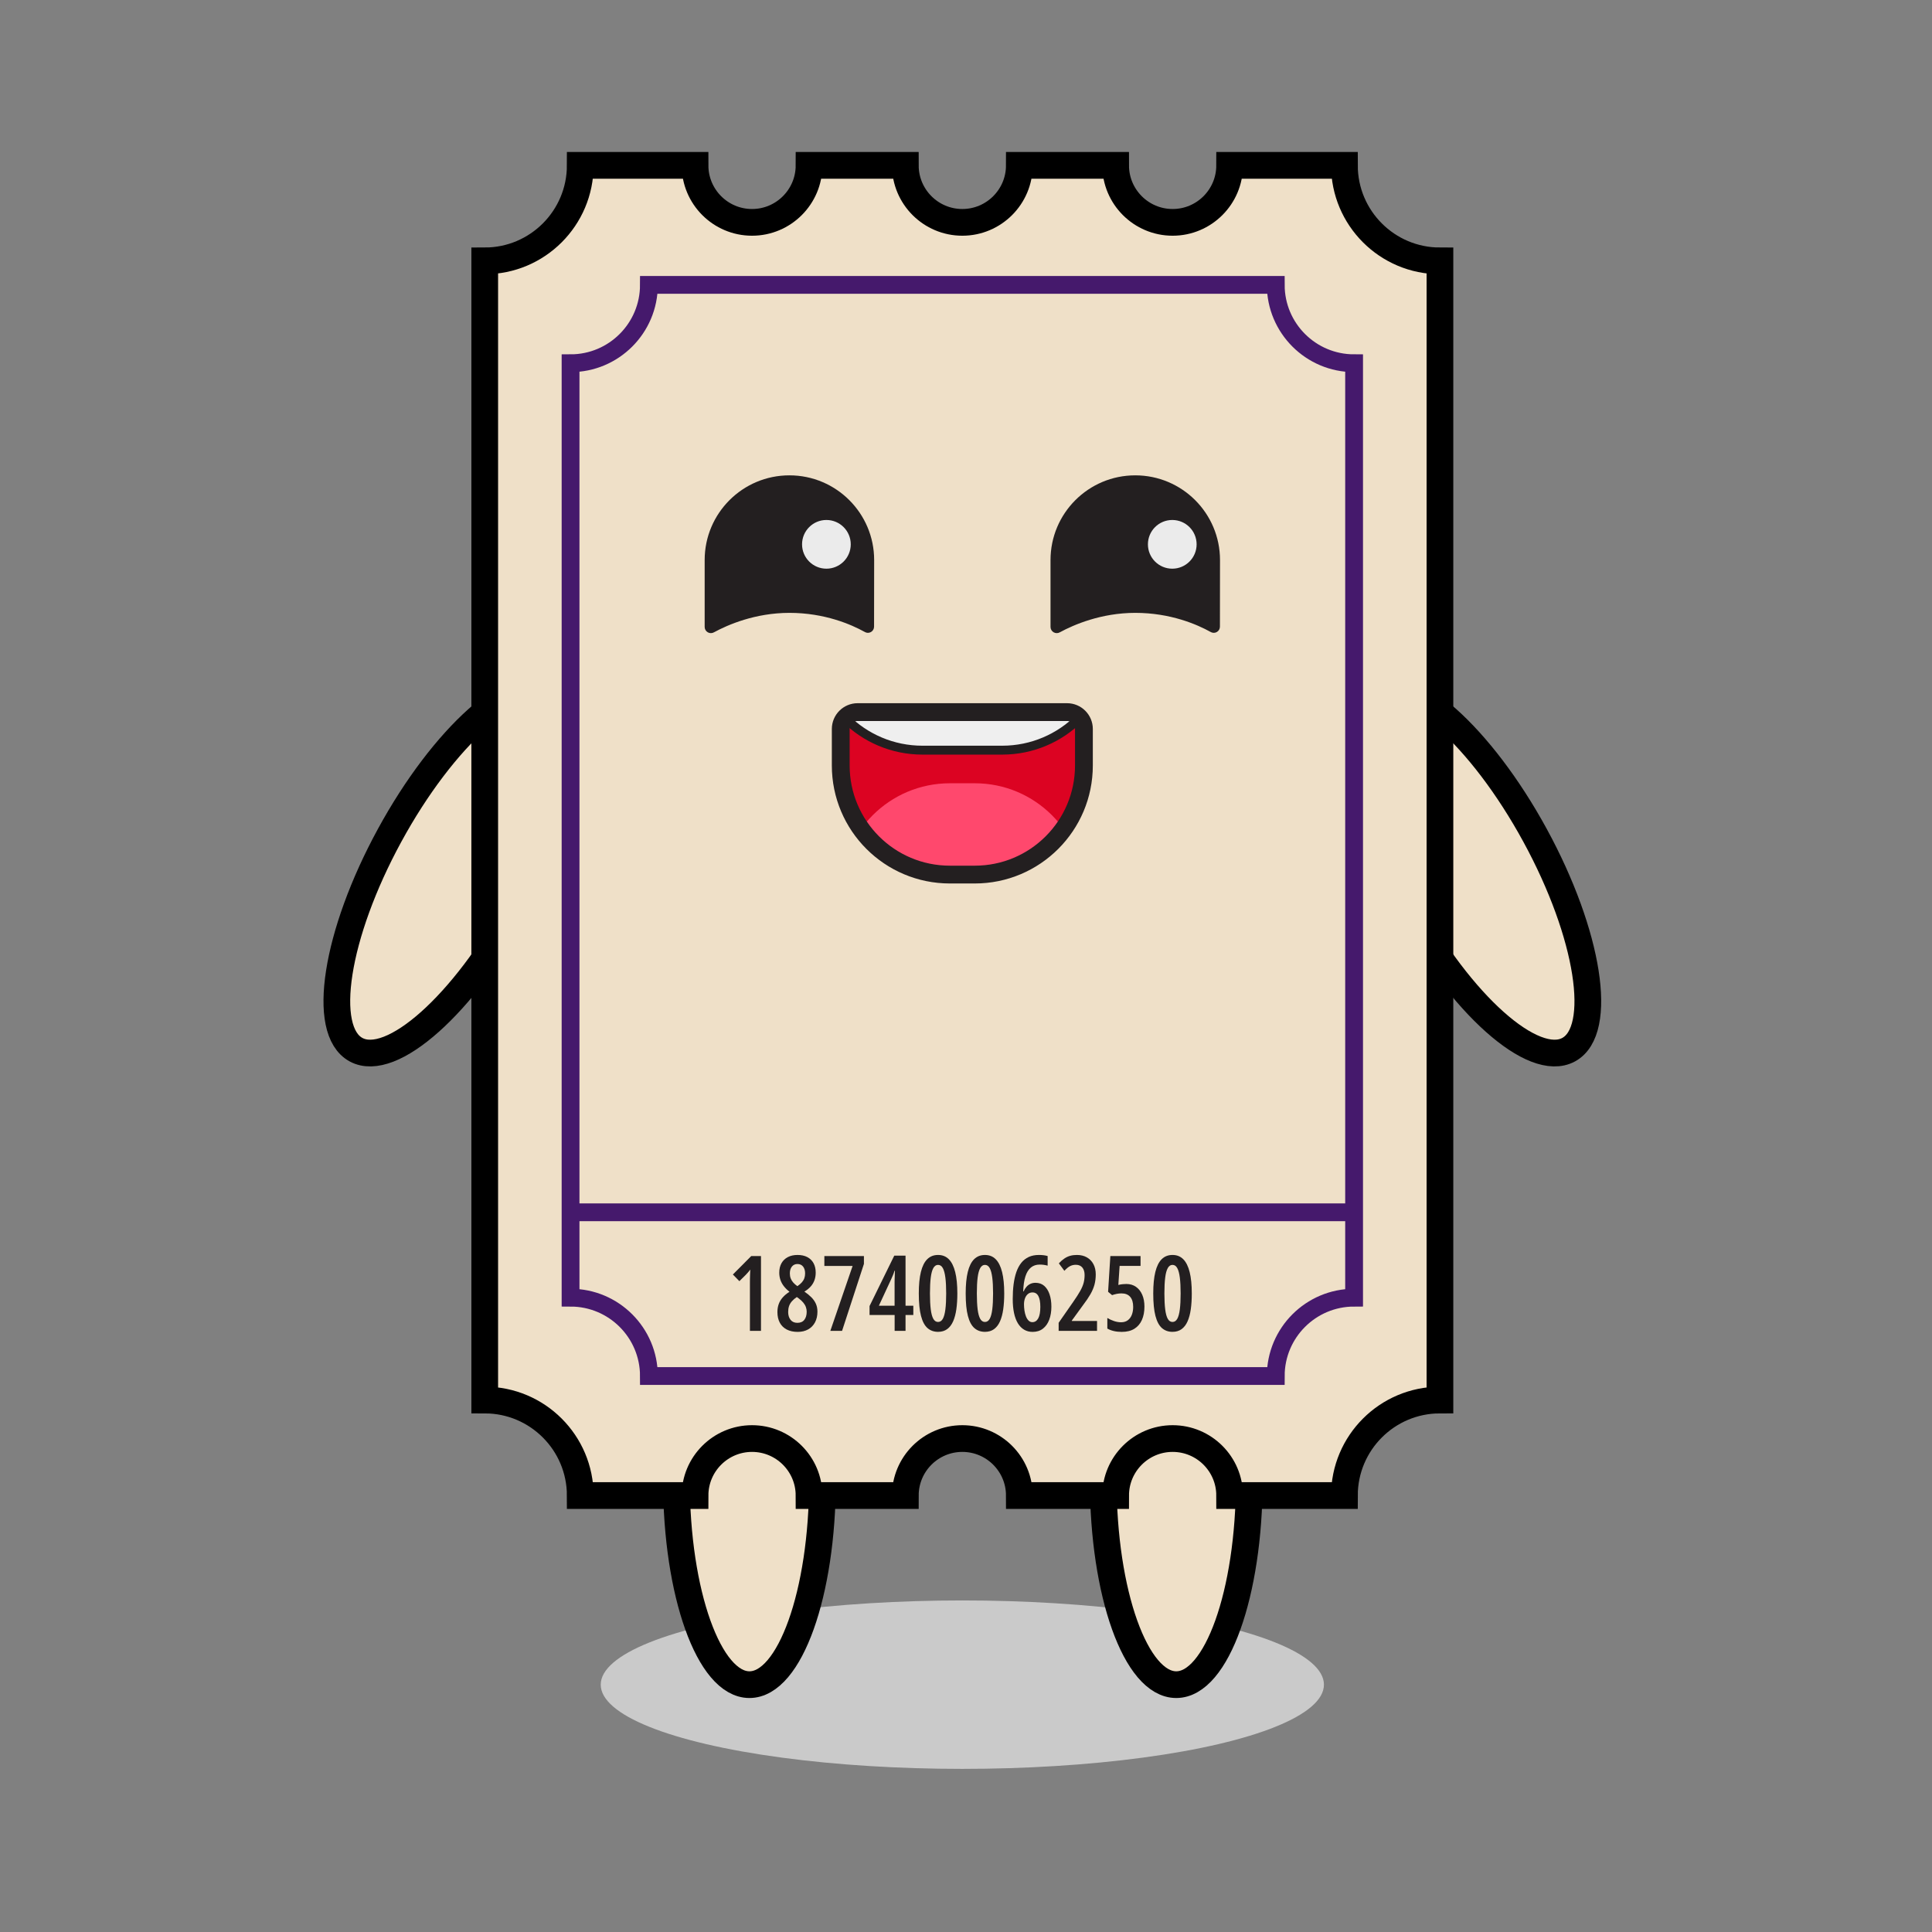 <?xml version="1.0" encoding="UTF-8" standalone="no"?>
<!DOCTYPE svg PUBLIC "-//W3C//DTD SVG 1.1//EN" "http://www.w3.org/Graphics/SVG/1.1/DTD/svg11.dtd">
<svg width="100%" height="100%" viewBox="0 0 217 217" version="1.1" xmlns="http://www.w3.org/2000/svg" xmlns:xlink="http://www.w3.org/1999/xlink" xml:space="preserve" xmlns:serif="http://www.serif.com/" style="fill-rule:evenodd;clip-rule:evenodd;stroke-linecap:round;stroke-miterlimit:1.5;">
    <rect x="0" y="0" width="217" height="217" fill="#808080" stroke="none"/>
    <rect id="Tix_Happy" x="0.088" y="0.625" width="216" height="216" style="fill:none;"/>
    <g id="Tix_Base">
        <ellipse cx="108.088" cy="189.219" rx="40.615" ry="9.459" style="fill:rgb(202,202,202);"/>
        <ellipse cx="84.177" cy="166.285" rx="8.203" ry="22.934" style="fill:rgb(239,224,200);stroke:black;stroke-width:3px;"/>
        <ellipse cx="132.115" cy="166.285" rx="8.203" ry="22.934" style="fill:rgb(239,224,200);stroke:black;stroke-width:3px;"/>
        <path d="M154.243,77.62C158.219,75.454 166.363,82.719 172.42,93.834C178.477,104.948 180.166,115.73 176.191,117.897C172.216,120.063 164.071,112.798 158.014,101.684C151.958,90.569 150.268,79.787 154.243,77.62Z" style="fill:rgb(239,224,200);stroke:black;stroke-width:3px;"/>
        <path d="M61.933,77.62C57.958,75.454 49.813,82.719 43.757,93.834C37.7,104.948 36.01,115.73 39.986,117.897C43.961,120.063 52.106,112.798 58.162,101.684C64.219,90.569 65.909,79.787 61.933,77.62Z" style="fill:rgb(239,224,200);stroke:black;stroke-width:3px;"/>
        <path d="M151.004,18.572C151.004,24.493 155.811,29.3 161.733,29.3L161.733,157.25C155.811,157.25 151.004,162.057 151.004,167.979L138.112,167.979C138.112,164.445 135.243,161.576 131.709,161.576C128.175,161.576 125.306,164.445 125.306,167.979L114.492,167.979C114.492,164.445 111.622,161.576 108.088,161.576C104.554,161.576 101.685,164.445 101.685,167.979L90.871,167.979C90.871,164.445 88.002,161.576 84.468,161.576C80.934,161.576 78.065,164.445 78.065,167.979L65.173,167.979C65.173,162.057 60.366,157.25 54.444,157.25L54.444,29.3C60.366,29.3 65.173,24.493 65.173,18.572L78.065,18.572C78.065,22.106 80.934,24.975 84.468,24.975C88.002,24.975 90.871,22.106 90.871,18.572L101.685,18.572C101.685,22.106 104.554,24.975 108.088,24.975C111.622,24.975 114.492,22.106 114.492,18.572L125.306,18.572C125.306,22.106 128.175,24.975 131.709,24.975C135.243,24.975 138.112,22.106 138.112,18.572L151.004,18.572Z" style="fill:rgb(239,224,200);stroke:black;stroke-width:3px;"/>
        <path d="M152.091,40.798C147.234,40.798 143.291,36.855 143.291,31.998L72.886,31.998C72.886,36.855 68.943,40.798 64.085,40.798L64.085,145.752C68.943,145.752 72.886,149.695 72.886,154.553L143.291,154.553C143.291,149.695 147.234,145.752 152.091,145.752L152.091,40.798ZM64.085,136.164L152.091,136.164" style="fill:none;stroke:rgb(69,25,108);stroke-width:2px;"/>
        <path d="M85.473,149.481L84.231,149.481L84.231,144.14C84.231,143.968 84.232,143.796 84.234,143.625C84.236,143.455 84.24,143.283 84.248,143.111C84.256,142.938 84.263,142.768 84.271,142.599C84.217,142.672 84.151,142.754 84.073,142.846C83.994,142.938 83.899,143.044 83.788,143.163L83.046,143.899L82.316,143.151L84.38,141.076L85.473,141.076L85.473,149.481Z" style="fill:rgb(35,31,32);fill-rule:nonzero;"/>
        <path d="M89.578,140.955C90.007,140.955 90.374,141.035 90.679,141.196C90.984,141.357 91.216,141.585 91.377,141.88C91.538,142.176 91.619,142.528 91.619,142.938C91.619,143.245 91.573,143.528 91.481,143.786C91.389,144.045 91.249,144.281 91.061,144.494C90.873,144.706 90.636,144.899 90.348,145.071C90.659,145.282 90.923,145.499 91.142,145.721C91.36,145.943 91.527,146.185 91.642,146.446C91.757,146.706 91.814,146.999 91.814,147.325C91.814,147.781 91.724,148.18 91.544,148.521C91.364,148.862 91.107,149.127 90.774,149.315C90.44,149.502 90.047,149.596 89.595,149.596C89.112,149.596 88.7,149.506 88.359,149.326C88.018,149.146 87.759,148.889 87.583,148.556C87.406,148.222 87.318,147.827 87.318,147.371C87.318,147.045 87.367,146.746 87.465,146.474C87.563,146.202 87.712,145.952 87.913,145.724C88.115,145.496 88.369,145.284 88.675,145.089C88.415,144.886 88.199,144.672 88.028,144.448C87.858,144.223 87.731,143.987 87.649,143.738C87.567,143.488 87.525,143.224 87.525,142.944C87.525,142.534 87.609,142.18 87.775,141.883C87.942,141.586 88.18,141.357 88.488,141.196C88.797,141.035 89.16,140.955 89.578,140.955ZM88.526,147.36C88.526,147.72 88.615,148.013 88.793,148.239C88.971,148.466 89.227,148.579 89.561,148.579C89.909,148.579 90.171,148.465 90.345,148.237C90.52,148.008 90.607,147.707 90.607,147.331C90.607,147.155 90.577,146.982 90.518,146.814C90.459,146.645 90.363,146.479 90.23,146.316C90.098,146.153 89.921,145.989 89.699,145.825L89.497,145.681C89.267,145.838 89.081,146 88.937,146.167C88.793,146.333 88.689,146.514 88.623,146.707C88.558,146.901 88.526,147.118 88.526,147.36ZM89.566,141.972C89.31,141.972 89.104,142.067 88.948,142.257C88.793,142.447 88.715,142.705 88.715,143.03C88.715,143.234 88.747,143.418 88.81,143.585C88.874,143.752 88.967,143.906 89.092,144.048C89.217,144.19 89.373,144.328 89.561,144.462C89.768,144.32 89.935,144.176 90.064,144.031C90.192,143.885 90.285,143.731 90.343,143.568C90.4,143.405 90.429,143.226 90.429,143.03C90.429,142.705 90.352,142.447 90.199,142.257C90.046,142.067 89.835,141.972 89.566,141.972Z" style="fill:rgb(35,31,32);fill-rule:nonzero;"/>
        <path d="M93.263,149.481L95.764,142.191L92.591,142.191L92.591,141.076L97.035,141.076L97.035,141.961L94.58,149.481L93.263,149.481Z" style="fill:rgb(35,31,32);fill-rule:nonzero;"/>
        <path d="M102.583,147.699L101.709,147.699L101.709,149.481L100.485,149.481L100.485,147.699L97.667,147.699L97.667,146.693L100.444,141.03L101.709,141.03L101.709,146.658L102.583,146.658L102.583,147.699ZM100.479,146.658L100.479,143.991C100.479,143.918 100.481,143.823 100.485,143.706C100.489,143.589 100.504,143.091 100.508,142.981C100.511,142.872 100.515,142.787 100.519,142.726L100.473,142.726C100.42,142.902 100.359,143.071 100.292,143.232C100.225,143.393 100.157,143.548 100.088,143.697L98.714,146.658L100.479,146.658Z" style="fill:rgb(35,31,32);fill-rule:nonzero;"/>
        <path d="M107.528,145.278C107.528,145.934 107.49,146.526 107.416,147.055C107.341,147.584 107.219,148.038 107.051,148.418C106.882,148.797 106.659,149.087 106.381,149.289C106.103,149.49 105.763,149.591 105.36,149.591C104.896,149.591 104.504,149.452 104.182,149.174C103.86,148.896 103.615,148.442 103.449,147.811C103.282,147.181 103.198,146.336 103.198,145.278C103.198,144.305 103.277,143.499 103.434,142.861C103.591,142.223 103.83,141.745 104.15,141.429C104.47,141.113 104.873,140.955 105.36,140.955C105.851,140.955 106.255,141.116 106.573,141.438C106.892,141.76 107.13,142.241 107.289,142.881C107.448,143.521 107.528,144.32 107.528,145.278ZM104.452,145.278C104.452,145.995 104.482,146.59 104.541,147.064C104.6,147.537 104.696,147.892 104.828,148.127C104.961,148.363 105.138,148.481 105.36,148.481C105.586,148.481 105.766,148.363 105.898,148.127C106.03,147.892 106.126,147.536 106.185,147.061C106.245,146.585 106.274,145.991 106.274,145.278C106.274,144.573 106.245,143.983 106.185,143.508C106.126,143.032 106.03,142.674 105.898,142.432C105.766,142.191 105.586,142.07 105.36,142.07C105.142,142.07 104.965,142.189 104.831,142.427C104.697,142.664 104.6,143.021 104.541,143.496C104.482,143.971 104.452,144.565 104.452,145.278Z" style="fill:rgb(35,31,32);fill-rule:nonzero;"/>
        <path d="M112.794,145.278C112.794,145.934 112.757,146.526 112.682,147.055C112.607,147.584 112.486,148.038 112.317,148.418C112.148,148.797 111.925,149.087 111.647,149.289C111.369,149.49 111.029,149.591 110.627,149.591C110.163,149.591 109.77,149.452 109.448,149.174C109.126,148.896 108.882,148.442 108.715,147.811C108.548,147.181 108.465,146.336 108.465,145.278C108.465,144.305 108.544,143.499 108.701,142.861C108.858,142.223 109.096,141.745 109.416,141.429C109.737,141.113 110.14,140.955 110.627,140.955C111.117,140.955 111.522,141.116 111.84,141.438C112.158,141.76 112.397,142.241 112.556,142.881C112.715,143.521 112.794,144.32 112.794,145.278ZM109.718,145.278C109.718,145.995 109.748,146.59 109.807,147.064C109.867,147.537 109.963,147.892 110.095,148.127C110.227,148.363 110.404,148.481 110.627,148.481C110.853,148.481 111.032,148.363 111.164,148.127C111.297,147.892 111.392,147.536 111.452,147.061C111.511,146.585 111.541,145.991 111.541,145.278C111.541,144.573 111.511,143.983 111.452,143.508C111.392,143.032 111.297,142.674 111.164,142.432C111.032,142.191 110.853,142.07 110.627,142.07C110.408,142.07 110.232,142.189 110.098,142.427C109.964,142.664 109.867,143.021 109.807,143.496C109.748,143.971 109.718,144.565 109.718,145.278Z" style="fill:rgb(35,31,32);fill-rule:nonzero;"/>
        <path d="M113.749,145.905C113.749,145.311 113.781,144.76 113.846,144.252C113.912,143.744 114.014,143.287 114.154,142.881C114.294,142.475 114.479,142.128 114.709,141.84C114.939,141.553 115.218,141.333 115.545,141.182C115.873,141.031 116.256,140.955 116.692,140.955C116.869,140.955 117.039,140.964 117.204,140.984C117.369,141.003 117.524,141.033 117.67,141.076L117.67,142.156C117.536,142.118 117.394,142.088 117.244,142.067C117.095,142.046 116.938,142.036 116.773,142.036C116.386,142.036 116.058,142.146 115.79,142.366C115.521,142.587 115.315,142.92 115.172,143.367C115.028,143.813 114.947,144.374 114.927,145.048L114.973,145.048C115.058,144.849 115.163,144.678 115.29,144.534C115.416,144.39 115.565,144.279 115.735,144.2C115.906,144.122 116.095,144.083 116.302,144.083C116.696,144.083 117.025,144.198 117.288,144.427C117.55,144.657 117.749,144.974 117.885,145.376C118.022,145.779 118.09,146.24 118.09,146.762C118.09,147.314 118.009,147.803 117.848,148.231C117.687,148.658 117.45,148.993 117.138,149.234C116.826,149.476 116.441,149.596 115.985,149.596C115.629,149.596 115.312,149.515 115.034,149.352C114.756,149.189 114.521,148.95 114.329,148.636C114.138,148.322 113.993,147.936 113.895,147.478C113.798,147.02 113.749,146.495 113.749,145.905ZM115.957,148.504C116.236,148.504 116.455,148.362 116.612,148.078C116.769,147.795 116.848,147.364 116.848,146.785C116.848,146.252 116.775,145.849 116.629,145.575C116.484,145.3 116.263,145.163 115.968,145.163C115.765,145.163 115.591,145.225 115.448,145.347C115.304,145.47 115.196,145.632 115.123,145.833C115.05,146.034 115.014,146.258 115.014,146.503C115.014,146.729 115.031,146.959 115.065,147.193C115.1,147.427 115.154,147.642 115.229,147.84C115.304,148.037 115.402,148.197 115.522,148.32C115.643,148.443 115.788,148.504 115.957,148.504Z" style="fill:rgb(35,31,32);fill-rule:nonzero;"/>
        <path d="M123.218,149.481L118.906,149.481L118.906,148.573L120.545,146.221C120.878,145.742 121.138,145.337 121.324,145.005C121.51,144.674 121.639,144.369 121.712,144.091C121.785,143.813 121.821,143.519 121.821,143.209C121.821,142.856 121.737,142.576 121.568,142.369C121.399,142.162 121.154,142.059 120.832,142.059C120.598,142.059 120.383,142.109 120.185,142.211C119.988,142.313 119.776,142.488 119.55,142.737L118.929,141.898C119.14,141.672 119.35,141.489 119.559,141.349C119.767,141.209 119.986,141.108 120.214,141.047C120.442,140.985 120.69,140.955 120.959,140.955C121.388,140.955 121.762,141.046 122.08,141.228C122.398,141.41 122.643,141.665 122.816,141.993C122.988,142.32 123.074,142.703 123.074,143.14C123.074,143.55 123.026,143.933 122.931,144.29C122.835,144.646 122.682,145.007 122.471,145.373C122.26,145.739 121.984,146.147 121.643,146.595L120.384,148.326L120.384,148.372L123.218,148.372L123.218,149.481Z" style="fill:rgb(35,31,32);fill-rule:nonzero;"/>
        <path d="M126.507,144.215C126.925,144.215 127.286,144.321 127.591,144.534C127.895,144.747 128.13,145.044 128.295,145.425C128.46,145.806 128.542,146.248 128.542,146.75C128.542,147.329 128.447,147.831 128.258,148.257C128.068,148.682 127.785,149.012 127.41,149.246C127.034,149.479 126.564,149.596 126.001,149.596C125.671,149.596 125.371,149.565 125.101,149.501C124.831,149.438 124.588,149.345 124.374,149.223L124.374,148.032C124.608,148.174 124.859,148.29 125.127,148.38C125.395,148.47 125.658,148.515 125.915,148.515C126.221,148.515 126.475,148.44 126.676,148.288C126.878,148.137 127.028,147.931 127.128,147.67C127.227,147.41 127.277,147.116 127.277,146.791C127.277,146.296 127.165,145.919 126.941,145.661C126.717,145.402 126.39,145.273 125.961,145.273C125.788,145.273 125.614,145.29 125.437,145.324C125.261,145.359 125.085,145.407 124.908,145.468L124.46,145.094L124.713,141.076L128.105,141.076L128.105,142.185L125.754,142.185L125.61,144.324C125.775,144.282 125.933,144.253 126.084,144.238C126.236,144.222 126.377,144.215 126.507,144.215Z" style="fill:rgb(35,31,32);fill-rule:nonzero;"/>
        <path d="M133.86,145.278C133.86,145.934 133.823,146.526 133.748,147.055C133.674,147.584 133.552,148.038 133.383,148.418C133.215,148.797 132.991,149.087 132.713,149.289C132.436,149.49 132.095,149.591 131.693,149.591C131.229,149.591 130.836,149.452 130.514,149.174C130.192,148.896 129.948,148.442 129.781,147.811C129.614,147.181 129.531,146.336 129.531,145.278C129.531,144.305 129.61,143.499 129.767,142.861C129.924,142.223 130.163,141.745 130.483,141.429C130.803,141.113 131.206,140.955 131.693,140.955C132.184,140.955 132.588,141.116 132.906,141.438C133.224,141.76 133.463,142.241 133.622,142.881C133.781,143.521 133.86,144.32 133.86,145.278ZM130.784,145.278C130.784,145.995 130.814,146.59 130.874,147.064C130.933,147.537 131.029,147.892 131.161,148.127C131.293,148.363 131.471,148.481 131.693,148.481C131.919,148.481 132.098,148.363 132.23,148.127C132.363,147.892 132.459,147.536 132.518,147.061C132.577,146.585 132.607,145.991 132.607,145.278C132.607,144.573 132.577,143.983 132.518,143.508C132.459,143.032 132.363,142.674 132.23,142.432C132.098,142.191 131.919,142.07 131.693,142.07C131.474,142.07 131.298,142.189 131.164,142.427C131.03,142.664 130.933,143.021 130.874,143.496C130.814,143.971 130.784,144.565 130.784,145.278Z" style="fill:rgb(35,31,32);fill-rule:nonzero;"/>
    </g>
    <g id="Mouth_Smile">
        <path id="Mouth_Smile1" serif:id="Mouth_Smile" d="M121.745,81.878C121.745,80.831 120.896,79.982 119.849,79.982C114.846,79.982 101.331,79.982 96.327,79.982C95.28,79.982 94.431,80.831 94.431,81.878C94.431,82.949 94.431,84.39 94.431,85.974C94.431,92.743 99.919,98.231 106.688,98.231C107.619,98.231 108.558,98.231 109.488,98.231C116.258,98.231 121.745,92.743 121.745,85.974C121.745,84.39 121.745,82.949 121.745,81.878Z" style="fill:rgb(220,3,34);"/>
        <clipPath id="_clip1">
            <path id="Mouth_Smile2" serif:id="Mouth_Smile" d="M121.745,81.878C121.745,80.831 120.896,79.982 119.849,79.982C114.846,79.982 101.331,79.982 96.327,79.982C95.28,79.982 94.431,80.831 94.431,81.878C94.431,82.949 94.431,84.39 94.431,85.974C94.431,92.743 99.919,98.231 106.688,98.231C107.619,98.231 108.558,98.231 109.488,98.231C116.258,98.231 121.745,92.743 121.745,85.974C121.745,84.39 121.745,82.949 121.745,81.878Z"/>
        </clipPath>
        <g clip-path="url(#_clip1)">
            <path d="M94.431,104.33C94.431,105.377 95.28,106.226 96.327,106.226C101.331,106.226 114.846,106.226 119.849,106.226C120.896,106.226 121.745,105.377 121.745,104.33C121.745,103.258 121.745,101.817 121.745,100.233C121.745,93.464 116.258,87.976 109.488,87.976C108.558,87.976 107.619,87.976 106.688,87.976C99.919,87.976 94.431,93.464 94.431,100.233C94.431,101.817 94.431,103.258 94.431,104.33Z" style="fill:rgb(255,72,109);"/>
            <path d="M124.819,67.904C124.819,66.857 123.97,66.008 122.923,66.008C117.04,66.008 99.137,66.008 93.254,66.008C92.207,66.008 91.358,66.857 91.358,67.904C91.358,68.975 91.358,70.416 91.358,72C91.358,78.769 96.845,84.257 103.614,84.257L112.562,84.257C119.332,84.257 124.819,78.769 124.819,72L124.819,67.904Z" style="fill:rgb(239,239,239);stroke:rgb(35,31,32);stroke-width:1px;"/>
        </g>
        <path id="Mouth_Smile3" serif:id="Mouth_Smile" d="M121.745,81.878C121.745,80.831 120.896,79.982 119.849,79.982C114.846,79.982 101.331,79.982 96.327,79.982C95.28,79.982 94.431,80.831 94.431,81.878C94.431,82.949 94.431,84.39 94.431,85.974C94.431,92.743 99.919,98.231 106.688,98.231C107.619,98.231 108.558,98.231 109.488,98.231C116.258,98.231 121.745,92.743 121.745,85.974C121.745,84.39 121.745,82.949 121.745,81.878Z" style="fill:none;stroke:rgb(35,31,32);stroke-width:2px;"/>
    </g>
    <g id="Eyes_Excited">
        <g>
            <path d="M98.184,62.908C98.184,57.651 93.922,53.39 88.666,53.39L88.665,53.39C83.408,53.39 79.147,57.651 79.147,62.908L79.147,70.415C79.147,70.666 79.282,70.898 79.501,71.022C79.72,71.146 79.989,71.143 80.205,71.014C81.734,70.182 84.822,68.836 88.671,68.836C92.631,68.836 95.62,70.145 97.117,70.974C97.33,71.107 97.598,71.115 97.818,70.993C98.038,70.872 98.174,70.64 98.174,70.389C98.184,68.792 98.184,65.878 98.184,62.908Z" style="fill:rgb(35,31,32);"/>
            <circle cx="92.821" cy="61.139" r="2.735" style="fill:rgb(235,235,235);"/>
        </g>
        <g>
            <path d="M137.03,62.908C137.03,57.651 132.769,53.39 127.512,53.39L127.511,53.39C122.254,53.39 117.993,57.651 117.993,62.908L117.993,70.415C117.993,70.666 118.129,70.898 118.348,71.022C118.566,71.146 118.835,71.143 119.051,71.014C120.581,70.182 123.668,68.836 127.518,68.836C131.477,68.836 134.467,70.145 135.963,70.974C136.176,71.107 136.445,71.115 136.664,70.993C136.884,70.872 137.021,70.64 137.021,70.389C137.03,68.792 137.03,65.878 137.03,62.908Z" style="fill:rgb(35,31,32);"/>
            <circle cx="131.668" cy="61.139" r="2.735" style="fill:rgb(235,235,235);"/>
        </g>
    </g>
</svg>
